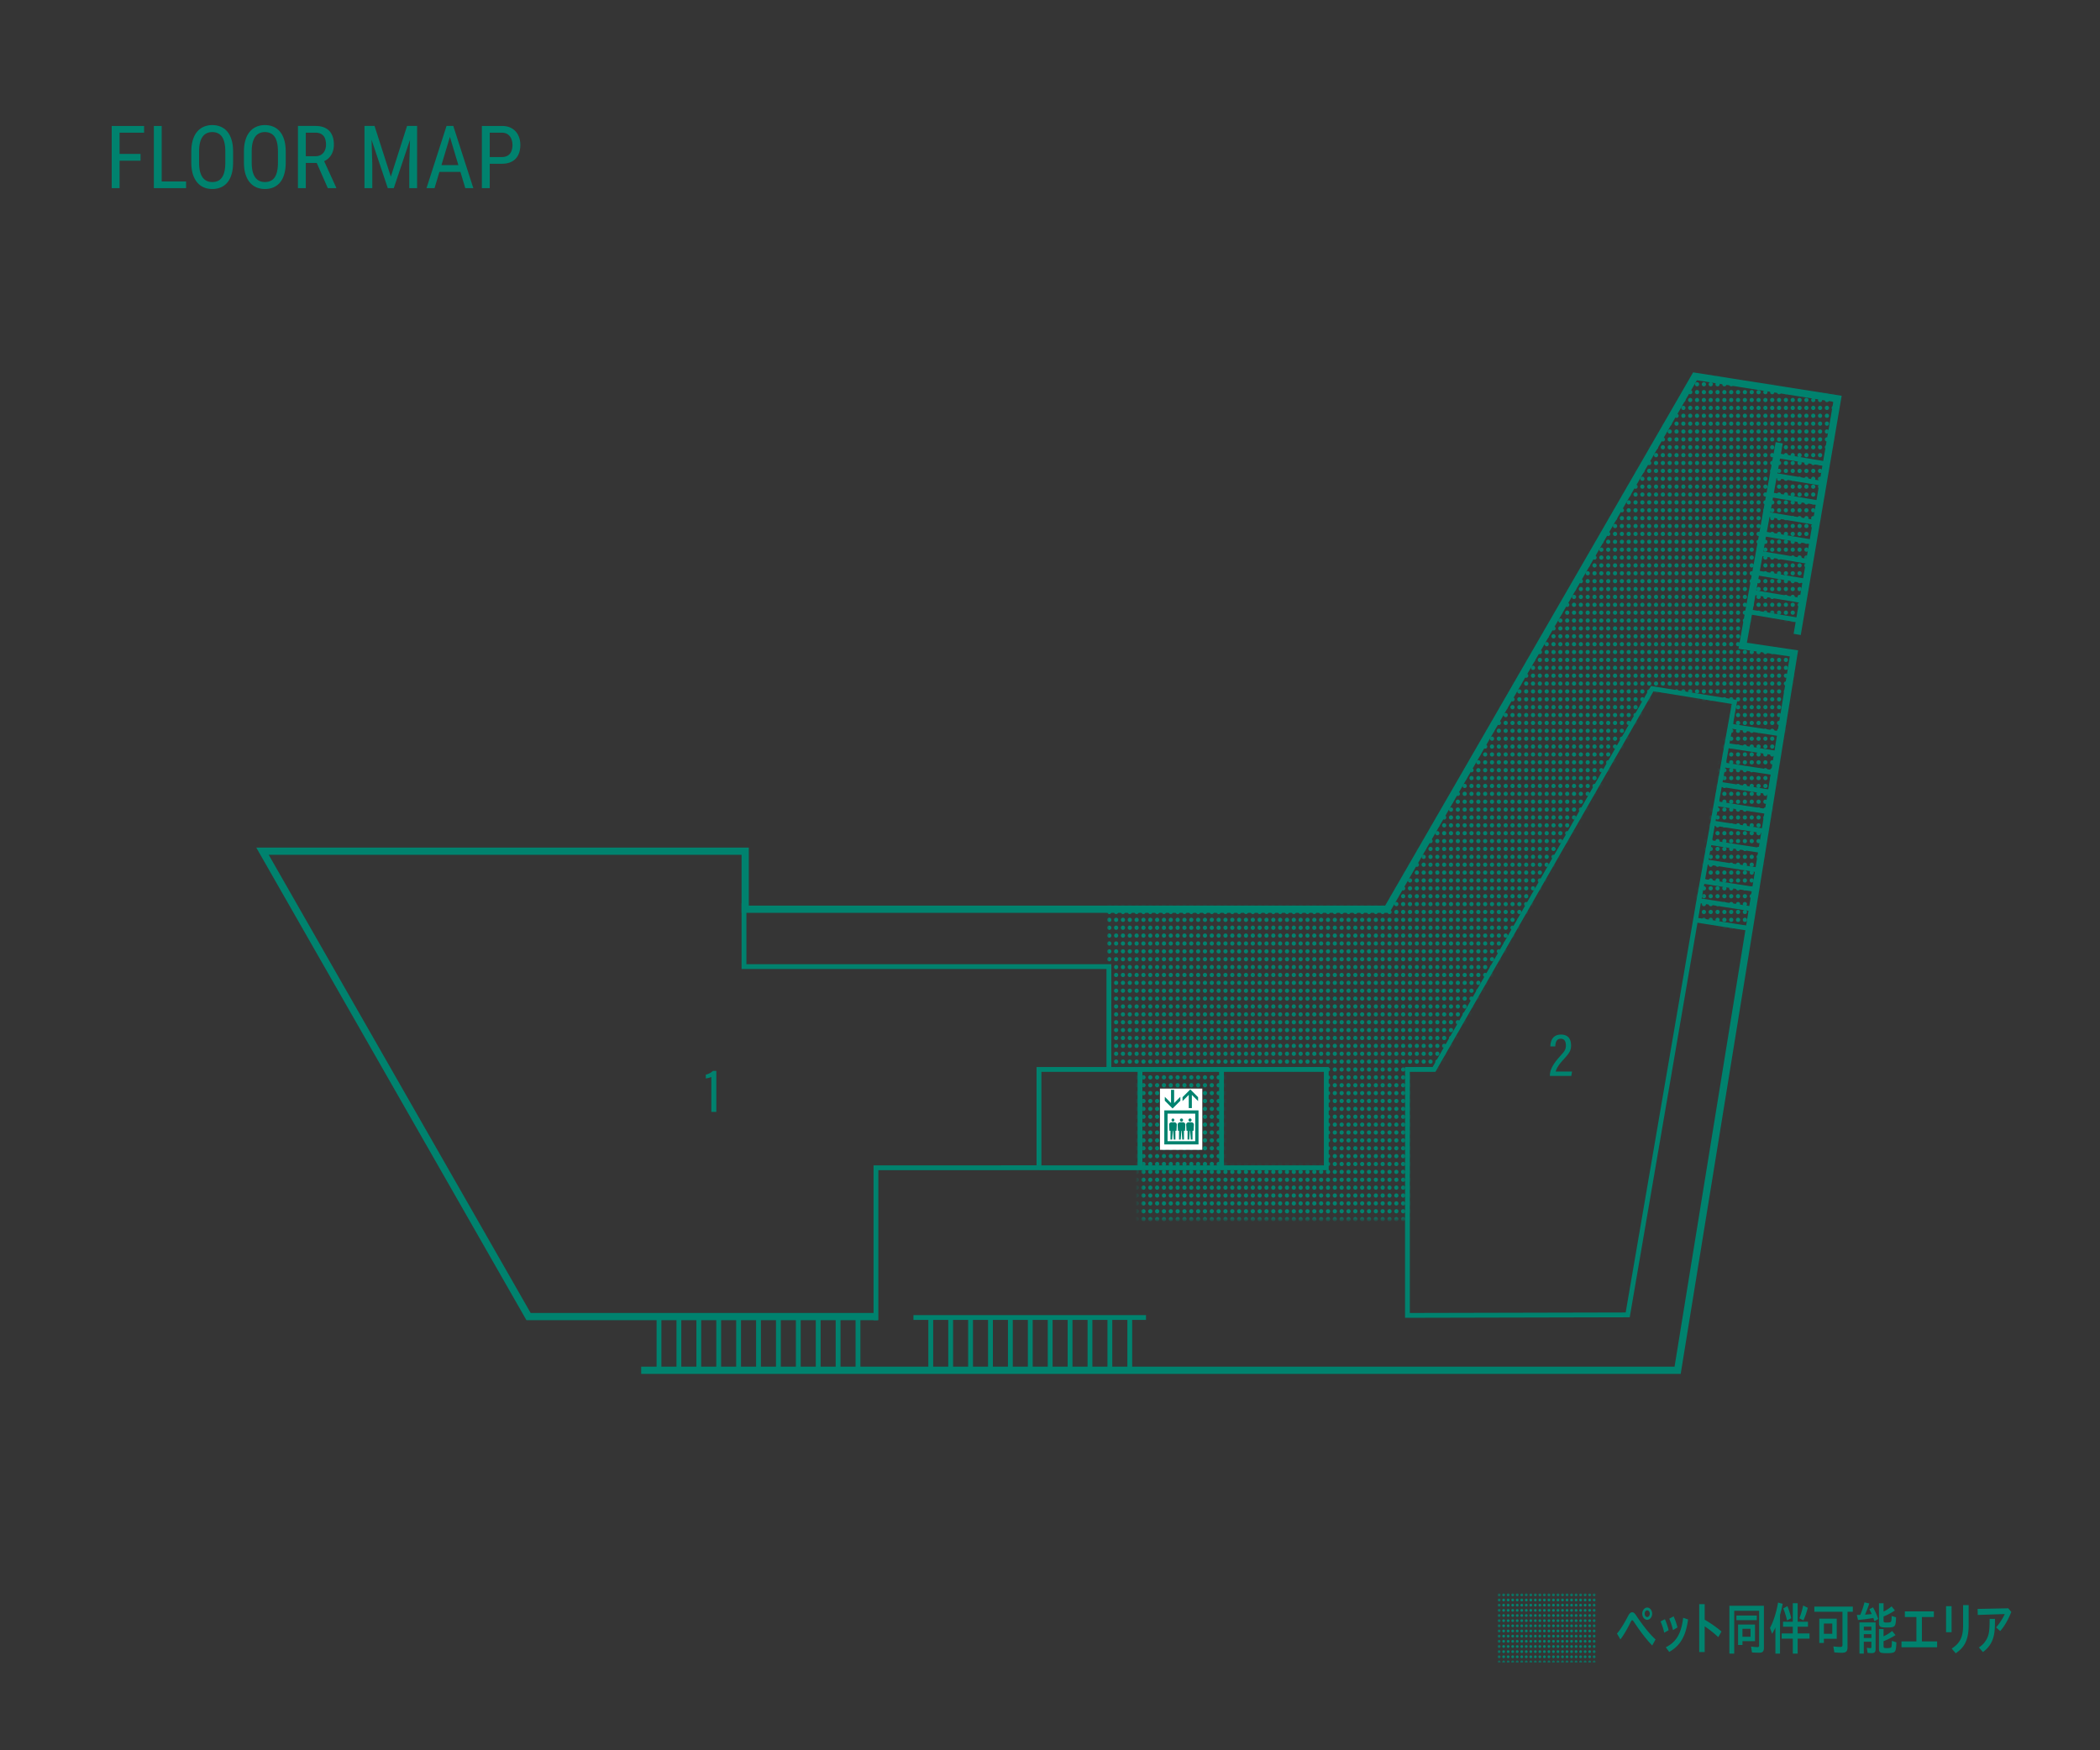 <svg width="480" height="400" fill="none" xmlns="http://www.w3.org/2000/svg"><rect width="100%" height="100%" fill="#333333" stroke="none"/><path fill="#fff" fill-opacity=".01" d="M0 0h480v400H0z"/><mask id="a" style="mask-type:luminance" maskUnits="userSpaceOnUse" x="252" y="86" width="168" height="193"><path fill-rule="evenodd" clip-rule="evenodd" d="m406.255 140.878 4.816.846L420 91.133 387.429 86l-70.345 121.786h-64.171v13.118h.55v23.504h7.109l.005 34.235 61.123-.06v-34.132h6.156l49.888-87.032 18.662 3.116-6.089 32.962-.472 3.458-2.094 13.289 12.081 1.933 10.386-62.911-11.895-1.682 1.502-7.76 6.43 1.054Zm-103.107 126h-23.942v-22.47h23.942v22.47Z" fill="#fff"/></mask><g mask="url(#a)" stroke="#00826E" stroke-width=".963" stroke-miterlimit="10" stroke-linecap="round" stroke-dasharray="0.01 1.79"><path d="M253.553 68.01v261.676m1.562-261.676v261.676m1.562-261.676v261.676m1.562-261.676v261.676m1.562-261.676v261.676m1.563-261.676v261.676m1.561-261.676v261.676m1.563-261.676v261.676M266.05 68.01v261.676m1.562-261.676v261.676m1.562-261.676v261.676m1.562-261.676v261.676m1.562-261.676v261.676m1.563-261.676v261.676m1.561-261.676v261.676m1.563-261.676v261.676m1.562-261.676v261.676m1.562-261.676v261.676m1.562-261.676v261.676m1.562-261.676v261.676m1.562-261.676v261.676m1.563-261.676v261.676m1.561-261.676v261.676m1.563-261.676v261.676m1.562-261.676v261.676m1.562-261.676v261.676m1.562-261.676v261.676M295.73 68.01v261.676m1.563-261.676v261.676m1.562-261.676v261.676m1.562-261.676v261.676m1.562-261.676v261.676m1.562-261.676v261.676m1.563-261.676v261.676m1.562-261.676v261.676m1.562-261.676v261.676M309.79 68.01v261.676m1.562-261.676v261.676m1.562-261.676v261.676m1.563-261.676v261.676m1.561-261.676v261.676m1.563-261.676v261.676m1.562-261.676v261.676m1.562-261.676v261.676m1.562-261.676v261.676m1.562-261.676v261.676m1.563-261.676v261.676m1.561-261.676v261.676m1.562-261.676v261.676m1.563-261.676v261.676M331.66 68.01v261.676m1.562-261.676v261.676m1.562-261.676v261.676m1.562-261.676v261.676m1.563-261.676v261.676M339.47 68.01v261.676m1.563-261.676v261.676m1.562-261.676v261.676m1.562-261.676v261.676m1.562-261.676v261.676m1.562-261.676v261.676m1.563-261.676v261.676m1.562-261.676v261.676m1.561-261.676v261.676M353.53 68.01v261.676m1.562-261.676v261.676m1.562-261.676v261.676m1.562-261.676v261.676m1.562-261.676v261.676m1.563-261.676v261.676m1.562-261.676v261.676m1.561-261.676v261.676m1.563-261.676v261.676m1.562-261.676v261.676m1.562-261.676v261.676m1.562-261.676v261.676m1.562-261.676v261.676m1.563-261.676v261.676M375.4 68.01v261.676m1.562-261.676v261.676m1.562-261.676v261.676m1.562-261.676v261.676m1.562-261.676v261.676M383.21 68.01v261.676m1.563-261.676v261.676m1.562-261.676v261.676m1.562-261.676v261.676m1.562-261.676v261.676m1.562-261.676v261.676m1.563-261.676v261.676m1.562-261.676v261.676m1.562-261.676v261.676M397.27 68.01v261.676m1.562-261.676v261.676m1.563-261.676v261.676m1.562-261.676v261.676m1.561-261.676v261.676m1.563-261.676v261.676m1.562-261.676v261.676m1.562-261.676v261.676m1.562-261.676v261.676m1.562-261.676v261.676m1.563-261.676v261.676m1.562-261.676v261.676m1.561-261.676v261.676m1.563-261.676v261.676M419.14 68.01v261.676"/></g><path d="M237.481 266.877h65.667v-22.469h-65.667v22.465l-37.263.005v34.83" stroke="#00826E" stroke-width="1.101" stroke-miterlimit="10"/><path clip-rule="evenodd" d="m388.183 206.525-16.136 93.971-50.347.114v-56.202h6.072l49.888-87.032 18.522 3 .283.062-8.282 46.087Z" stroke="#00826E" stroke-width="1.101" stroke-miterlimit="10"/><path d="M253.464 244.408v-23.504h-83.41v-14.481m-19.428 106.36v-11.407m4.549 11.407v-11.407m4.549 11.407v-11.407m4.549 11.407v-11.407m4.549 11.407v-11.407m4.549 11.407v-11.407m4.549 11.407v-11.407m4.549 11.407v-11.407m4.549 11.407v-11.407m4.549 11.407v-11.407m4.549 11.407v-11.407m16.632 11.407v-11.407m4.549 11.407v-11.407m4.548 11.407v-11.407m4.55 11.407v-11.407m4.548 11.407v-11.407m4.55 11.407v-11.407m4.549 11.407v-11.407m4.548 11.407v-11.407m4.55 11.407v-11.407m4.548 11.407v-11.407m4.549 11.407v-11.407m-49.45-.279h53.159" stroke="#00826E" stroke-width="1.101" stroke-miterlimit="10"/><path d="M200.63 300.889h-79.818L60 194.533h110.327v13.253h146.757L387.429 86 420 91.133l-9.214 53.853" stroke="#00826E" stroke-width="1.651" stroke-miterlimit="10"/><path d="m406.678 101.191-8.355 46.393 11.723 1.738-26.589 163.835H146.556" stroke="#00826E" stroke-width="1.651" stroke-miterlimit="10"/><path d="M260.572 266.877v-22.469m18.634 22.469v-22.469" stroke="#00826E" stroke-width="1.101" stroke-miterlimit="10"/><path d="m396.465 160.438-8.281 46.087" stroke="#00826E" stroke-width=".826" stroke-miterlimit="10"/><path d="M162.592 254.103v-7.979c-.275.138-.921.316-1.265.331v-.867a3.216 3.216 0 0 0 1.623-.853h.784v9.368h-1.142Zm191.666-8.216v-.082c.014-1.279.688-2.573 2.105-4.168 1.087-1.238 1.554-1.637 1.554-2.682 0-.757-.206-1.569-1.156-1.569-.838 0-1.224.578-1.265 1.761h-1.128c.028-1.485.688-2.71 2.421-2.71 1.678 0 2.311 1.045 2.311 2.517 0 1.197-.495 1.83-1.76 3.219-1.045 1.128-1.582 2.022-1.747 2.71h3.728l-.166 1.004h-4.897Z" fill="#00826E"/><path d="M273.199 254.723h-6.659v6.626h6.659v-6.626Z" fill="#fff"/><path d="M274.813 248.782h-9.679v13.996h9.679v-13.996Z" fill="#fff"/><path d="M266.126 253.758v7.787h7.82v-7.787h-7.82Zm7.073 7.041h-6.327v-6.295h6.327v6.295Zm-3.403-9.247v-.891l-1.423 1.424v-3.024h-.712v3.024l-1.422-1.424v.891l1.778 1.779 1.779-1.779Zm1.918-1.338v3.023h.711v-3.023l1.423 1.424v-.891l-1.778-1.779-1.779 1.779v.891l1.423-1.424Z" fill="#00826E"/><path d="M267.294 258.416h.243v2.016h.389l.142-2.016h.071l.141 2.016h.389v-2.016h.243l.071-1.352a.53.53 0 0 0-.451-.561 2.888 2.888 0 0 0-.857 0 .53.53 0 0 0-.451.561l.071 1.352h-.001Zm.809-2.097a.355.355 0 0 0 0-.708.355.355 0 0 0 0 .708Zm1.144 2.097h.242v2.016h.389l.142-2.016h.071l.141 2.016h.389v-2.016h.243l.071-1.352a.53.53 0 0 0-.451-.561 2.875 2.875 0 0 0-.857 0 .53.53 0 0 0-.451.561l.071 1.352Zm.808-2.097a.354.354 0 1 0-.002-.708.354.354 0 0 0 .002.708Zm1.143 2.097h.243v2.016h.389l.142-2.016h.07l.141 2.016h.39v-2.016h.242l.071-1.352a.529.529 0 0 0-.451-.561 2.865 2.865 0 0 0-.857 0 .53.53 0 0 0-.451.561l.071 1.352Zm.809-2.097a.355.355 0 1 0-.001-.71.355.355 0 0 0 .001.71Z" fill="#00826E"/><path d="m399.832 212.177-12.323-1.933m13.04-2.513-12.217-1.915m12.934-2.531-12.113-1.895m12.83-2.551-12.008-1.878m12.725-2.568-11.903-1.858m12.619-2.588-11.797-1.84m12.514-2.606-11.692-1.821m12.408-2.624-11.586-1.803m12.304-2.643-11.482-1.784m12.198-2.662-11.376-1.766m12.093-2.68-11.271-1.747m15.342-24.247-11.246-1.9m12.058-2.559-11.247-1.9m12.058-2.559-11.247-1.9m12.058-2.559-11.246-1.901m12.058-2.558-11.247-1.901m12.058-2.558-11.247-1.901m12.059-2.558-11.247-1.901m12.058-2.558-11.247-1.901m12.058-2.558-11.247-1.901" stroke="#00826E" stroke-width="1.101" stroke-miterlimit="10"/><g clip-path="url(#b)"><mask id="c" style="mask-type:luminance" maskUnits="userSpaceOnUse" x="342" y="364" width="23" height="16"><path d="M364.883 364.161h-22.617v15.768h22.617v-15.768Z" fill="#fff"/></mask><g mask="url(#c)" stroke="#00826E" stroke-width=".636" stroke-miterlimit="10" stroke-linecap="round" stroke-dasharray="0 1.18"><path d="M342.653 347.955v45.02m1.035-45.02v45.02m1.035-45.02v45.02m1.035-45.02v45.02m1.035-45.02v45.02m1.035-45.02v45.02m1.035-45.02v45.02m1.035-45.02v45.02m1.035-45.02v45.02m1.035-45.02v45.02m1.034-45.02v45.02m1.035-45.02v45.02m1.035-45.02v45.02m1.035-45.02v45.02m1.035-45.02v45.02m1.035-45.02v45.02m1.035-45.02v45.02m1.035-45.02v45.02m1.035-45.02v45.02m1.034-45.02v45.02m1.036-45.02v45.02m1.035-45.02v45.02"/></g><path d="M369.598 373.316c.704-.779 1.608-2.22 2.581-4.09.268-.507.556-.766.883-.766.357 0 .576.195 1.063.948 1.508 2.246 3.116 4.219 4.288 5.258l-.765 1.376c-1.181-1.181-2.739-3.193-4.209-5.44-.149-.22-.268-.324-.367-.324-.129 0-.198.103-.466.649-.765 1.545-1.599 2.947-2.234 3.739l-.774-1.351v.001Zm8.04-4.531c0 .765-.516 1.402-1.141 1.402-.616 0-1.122-.637-1.122-1.402 0-.766.516-1.403 1.132-1.403.615 0 1.131.649 1.131 1.403Zm-1.717 0c0 .428.258.765.585.765.318 0 .586-.35.586-.765 0-.416-.268-.766-.595-.766-.318 0-.576.337-.576.766Zm4.477 4.349a15.373 15.373 0 0 0-.843-2.583l.992-.507c.358.779.666 1.688.854 2.519l-1.003.571Zm.358 3.324c2.412-1.22 3.524-3.103 3.97-6.738l1.122.376c-.516 3.818-1.777 5.999-4.318 7.427l-.775-1.065h.001Zm1.638-3.921a15.493 15.493 0 0 0-.844-2.61l.983-.532c.377.792.655 1.584.884 2.532l-1.023.61Zm7.247-2.376a26.745 26.745 0 0 1 3.842 2.688l-.735 1.298c-1.072-.999-1.817-1.583-3.107-2.479v5.881h-1.25v-10.945h1.25v3.557Zm13.54 6.388c0 .857-.278 1.156-1.082 1.156a26.67 26.67 0 0 1-1.648-.065l-.208-1.351c.486.078 1.121.13 1.499.13.258 0 .337-.104.337-.441v-7.869h-5.688v9.803h-1.101V366.98h7.891v9.569Zm-1.628-7.349v1.065h-4.655V369.2h4.655Zm-.407 5.869h-2.868v.87h-1.003v-4.674h3.871v3.804Zm-2.869-2.83v1.817h1.847v-1.817h-1.847Zm8.587 5.674h-1.052v-5.986c-.219.493-.467.974-.755 1.467l-.486-1.363c.784-1.415 1.46-3.558 1.846-5.791l1.053.286c-.219 1.078-.367 1.727-.606 2.519v8.868Zm2.919-11.53h1.112v4.246h2.353v1.129h-2.353v1.546h2.71v1.181h-2.71v3.428h-1.112v-3.428h-2.541v-1.181h2.541v-1.546h-2.234v-1.129h2.234v-4.246Zm-1.32 3.947a17.471 17.471 0 0 0-.854-2.752l.943-.52c.317.74.625 1.714.883 2.752l-.972.52Zm2.829-.493c.337-.857.605-1.766.863-2.921l1.053.519c-.249 1-.566 1.909-.993 2.87l-.923-.468Zm10.999 6.595c0 .974-.328 1.286-1.36 1.286-.427 0-1.072-.039-1.658-.091l-.218-1.364c.615.078 1.181.117 1.578.117.407 0 .506-.104.506-.519v-7.518h-6.432v-1.181h8.794v1.181h-1.211v8.089h.001Zm-2.462-1.921h-2.938v.961h-1.052v-5.557h3.99v4.596Zm-2.938-1.13h1.916v-2.35h-1.916v2.35Zm7.535-4.31c.338-.013.536-.013.586-.013.069 0 .089 0 .188-.013.348-.766.735-1.896.963-2.857l1.102.26c-.288.922-.714 2.013-.983 2.545a23.176 23.176 0 0 0 1.539-.13 17.96 17.96 0 0 0-.546-1.103l.844-.429c.446.792.863 1.714 1.19 2.649l-.863.545a18.415 18.415 0 0 0-.258-.766 34.402 34.402 0 0 1-3.504.455l-.258-1.143Zm4.288 7.725c0 .753-.228 1-.923 1-.278 0-.625-.026-.913-.052l-.169-1.182c.248.052.546.091.764.091.209 0 .268-.065.268-.286v-1.168h-1.727v2.713h-.993v-7.141h3.693v6.025Zm-2.699-4.207h1.727v-.844h-1.727v.844Zm0 1.753h1.727v-.883h-1.727v.883Zm4.516-6.038a9.217 9.217 0 0 0 1.836-1.194l.754.935a13.937 13.937 0 0 1-2.59 1.376v.948c0 .376.099.441.714.441.645 0 .923-.065 1.013-.247.079-.168.109-.519.119-1.259l1.003.311c-.06 2.169-.199 2.325-2.105 2.325-1.519 0-1.796-.169-1.796-1.052v-4.493h1.052v1.909Zm0 5.648c.804-.376 1.39-.74 1.955-1.22l.774.948a14.035 14.035 0 0 1-2.729 1.376v1.143c0 .402.099.454.843.454.159 0 .367-.017.626-.052.367-.052.397-.156.436-1.61l1.023.337c-.03 1.221-.129 1.818-.347 2.091-.229.299-.685.389-1.956.389-1.42 0-1.677-.156-1.677-1.052v-4.453h1.052v1.649Zm8.766 1.169h3.474v1.337h-8.14v-1.337h3.405v-5.57h-2.64v-1.298h6.631v1.298h-2.73v5.57Zm6.78-8.05v5.947h-1.261v-5.947h1.261Zm3.901-.247v4.506c.01 3.246-.834 5.102-2.958 6.492l-.913-1.065c1.955-1.259 2.64-2.714 2.601-5.518v-4.415h1.27Zm9.748 1.558c-.704 1.792-1.628 3.376-2.541 4.376l-.933-.844c.735-.818 1.499-1.987 1.985-3.052l-6.174.208-.04-1.376 7.008-.143.695.831Zm-7.405 8.115a4.994 4.994 0 0 0 2.184-2.947c.198-.753.268-1.74.268-3.584h1.221c0 2.26-.08 3.259-.377 4.259a6.071 6.071 0 0 1-2.383 3.324l-.913-1.052Z" fill="#00826E"/></g><path d="M27.33 28.781V43h-1.797V28.781h1.797Zm4.795 6.397v1.543h-5.137v-1.543h5.137Zm.81-6.397v1.543h-5.947v-1.543h5.947Zm9.6 12.686V43h-5.898v-1.533h5.898ZM36.96 28.78V43h-1.797V28.781h1.797Zm16.318 5.88v2.47c0 1.002-.11 1.885-.332 2.646-.215.756-.53 1.387-.947 1.895a3.961 3.961 0 0 1-1.504 1.143c-.586.253-1.247.38-1.982.38-.71 0-1.358-.127-1.944-.38a4.044 4.044 0 0 1-1.513-1.143c-.423-.508-.752-1.14-.987-1.895-.227-.761-.341-1.644-.341-2.646v-2.47c0-1.003.114-1.882.341-2.638.228-.761.554-1.396.977-1.904a4.043 4.043 0 0 1 1.514-1.142 4.73 4.73 0 0 1 1.943-.391c.736 0 1.396.13 1.982.39a3.865 3.865 0 0 1 1.504 1.143c.417.508.736 1.143.957 1.904.222.756.332 1.635.332 2.637ZM51.5 37.13v-2.49c0-.782-.065-1.452-.195-2.012-.13-.566-.323-1.029-.577-1.387a2.32 2.32 0 0 0-.937-.79c-.371-.177-.8-.265-1.289-.265-.462 0-.879.088-1.25.264a2.42 2.42 0 0 0-.938.791c-.26.358-.462.82-.605 1.387-.137.56-.205 1.23-.205 2.012v2.49c0 .788.068 1.465.205 2.031.143.56.345 1.022.605 1.387.267.358.586.625.958.8.37.17.784.255 1.24.255.488 0 .918-.085 1.289-.254.377-.176.69-.443.937-.801.254-.365.443-.827.567-1.387.13-.566.195-1.243.195-2.031Zm13.809-2.47v2.47c0 1.002-.111 1.885-.332 2.646-.215.756-.531 1.387-.948 1.895a3.963 3.963 0 0 1-1.504 1.143c-.585.253-1.246.38-1.982.38-.71 0-1.358-.127-1.943-.38a4.045 4.045 0 0 1-1.514-1.143c-.423-.508-.752-1.14-.986-1.895-.228-.761-.342-1.644-.342-2.646v-2.47c0-1.003.114-1.882.342-2.638.227-.761.553-1.396.976-1.904a4.042 4.042 0 0 1 1.514-1.142 4.731 4.731 0 0 1 1.943-.391c.736 0 1.397.13 1.983.39a3.863 3.863 0 0 1 1.503 1.143c.417.508.736 1.143.958 1.904.22.756.332 1.635.332 2.637Zm-1.778 2.47v-2.49c0-.782-.065-1.452-.195-2.012-.13-.566-.322-1.029-.576-1.387a2.32 2.32 0 0 0-.938-.79c-.37-.177-.8-.265-1.289-.265-.462 0-.879.088-1.25.264-.364.17-.677.433-.937.791-.26.358-.462.82-.606 1.387-.137.56-.205 1.23-.205 2.012v2.49c0 .788.069 1.465.205 2.031.143.56.345 1.022.606 1.387.267.358.586.625.957.8.37.17.784.255 1.24.255.488 0 .918-.085 1.289-.254.378-.176.69-.443.938-.801.253-.365.442-.827.566-1.387.13-.566.195-1.243.195-2.031Zm4.57-8.35h3.975c.925 0 1.7.163 2.324.489a3.192 3.192 0 0 1 1.426 1.445c.326.631.489 1.41.489 2.334 0 .65-.108 1.247-.323 1.787a3.72 3.72 0 0 1-.937 1.367c-.41.371-.909.648-1.495.83l-.488.205h-3.545l-.02-1.533h2.55c.546 0 1.002-.117 1.367-.352.364-.24.638-.563.82-.966a3.22 3.22 0 0 0 .274-1.338c0-.547-.082-1.026-.245-1.436a1.906 1.906 0 0 0-.78-.947c-.352-.228-.824-.342-1.417-.342h-2.178V43h-1.796V28.781ZM74.929 43l-2.832-6.445 1.865-.01 2.89 6.338V43h-1.923Zm8.945-14.219h1.738l3.721 11.592 3.711-11.592h1.738L90.006 43h-1.367l-4.766-14.219Zm-.566 0h1.523l.264 8.672V43h-1.787V28.781Zm10.507 0h1.524V43H93.55v-5.547l.263-8.672Zm9.395 1.26L99.322 43h-1.836l4.58-14.219h1.153l-.01 1.26ZM106.354 43l-3.887-12.959-.02-1.26h1.162L108.189 43h-1.835Zm0-5.264v1.543h-6.856v-1.543h6.856Zm8.32-.312h-3.106V35.89h3.106c.586 0 1.058-.118 1.416-.352.364-.234.628-.56.791-.977a3.76 3.76 0 0 0 .254-1.425c0-.489-.085-.947-.254-1.377a2.204 2.204 0 0 0-.791-1.035c-.358-.267-.83-.4-1.416-.4h-2.735V43h-1.796V28.781h4.531c.918 0 1.693.186 2.324.557.632.371 1.11.885 1.436 1.543.332.65.498 1.396.498 2.236 0 .912-.166 1.69-.498 2.334a3.345 3.345 0 0 1-1.436 1.475c-.631.332-1.406.498-2.324.498Z" fill="#00826E"/><defs><clipPath id="b"><path fill="#fff" transform="translate(342 364)" d="M0 0h117.818v16H0z"/></clipPath></defs></svg>